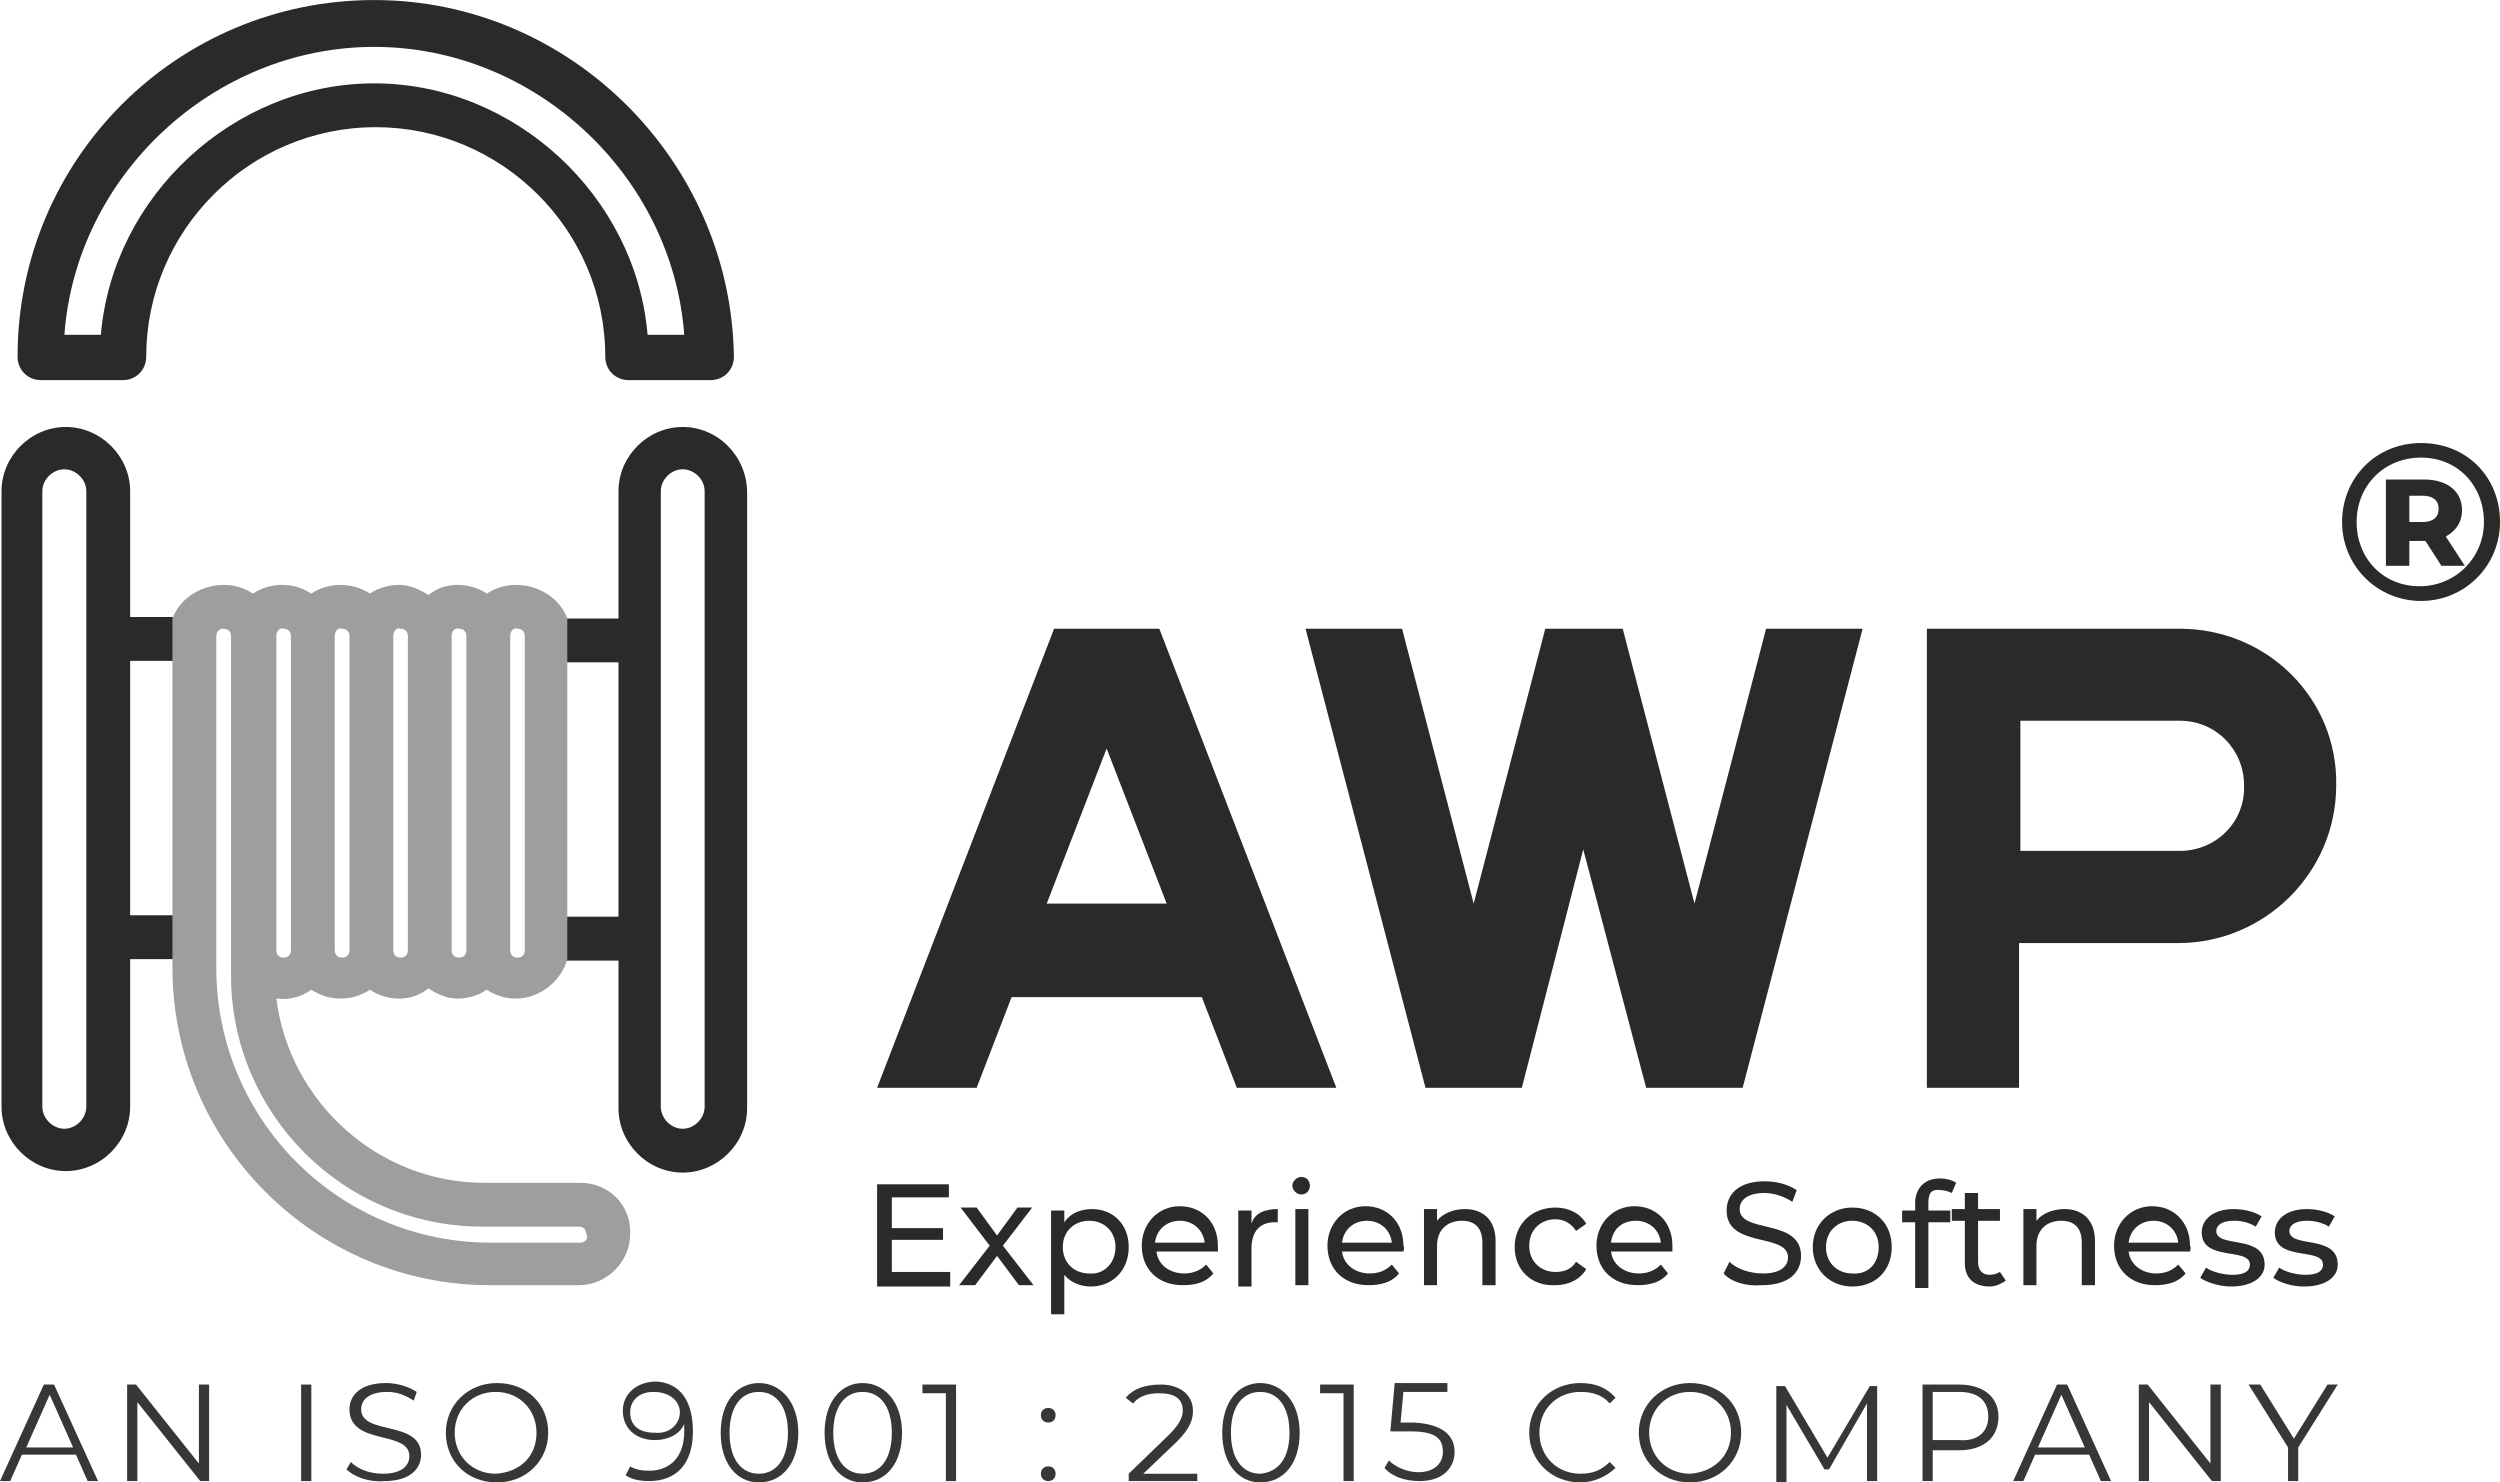 <?xml version="1.0" encoding="UTF-8"?>
<!DOCTYPE svg PUBLIC "-//W3C//DTD SVG 1.1//EN" "http://www.w3.org/Graphics/SVG/1.1/DTD/svg11.dtd">
<!-- Creator: CorelDRAW X7 -->
<svg xmlns="http://www.w3.org/2000/svg" xml:space="preserve" width="147.724mm" height="87.598mm" version="1.1" style="shape-rendering:geometricPrecision; text-rendering:geometricPrecision; image-rendering:optimizeQuality; fill-rule:evenodd; clip-rule:evenodd"
viewBox="0 0 14944 8861"
 xmlns:xlink="http://www.w3.org/1999/xlink">
 <defs>
  <style type="text/css">
   <![CDATA[
    .fil1 {fill:#9D9E9E}
    .fil2 {fill:#373736}
    .fil0 {fill:#2B2A29}
   ]]>
  </style>
 </defs>
 <g id="Layer_x0020_1">
  <g id="_693038840">
   <path class="fil0" d="M3871 2001c-70,-830 -795,-1503 -1634,-1503 -839,0 -1564,673 -1634,1503l-218 0c69,-952 891,-1721 1852,-1721 962,0 1783,769 1853,1721l-219 0 0 0zm-1634 -2001c-1180,0 -2132,953 -2132,2132 0,79 61,140 140,140l489 0c79,0 140,-61 140,-140 0,-751 612,-1372 1372,-1372 751,0 1372,612 1372,1372 0,79 61,140 140,140l489 0c79,0 140,-61 140,-140 -17,-1171 -979,-2132 -2150,-2132z"/>
   <path class="fil0" d="M516 6615c0,70 -62,132 -131,132 -70,0 -132,-62 -132,-132l0 -3679c0,-70 62,-131 132,-131 69,0 131,61 131,131l0 3679 0 0zm262 -3679c0,-209 -175,-384 -385,-384 -209,0 -384,175 -384,384l0 3679c0,210 175,385 384,385 210,0 385,-175 385,-385l0 -882 393 0 0 -262 -393 0 0 -1521 393 0 0 -262 -393 0 0 -752 0 0zm3434 3679c0,70 -61,132 -131,132 -70,0 -131,-62 -131,-132l0 -3679c0,-70 61,-131 131,-131 70,0 131,61 131,131l0 3679 0 0zm-131 -4063c-210,0 -384,175 -384,384l0 761 -402 0 0 262 402 0 0 1520 -402 0 0 263 402 0 0 882c0,210 174,385 384,385 210,0 385,-175 385,-385l0 -3679c0,-218 -175,-393 -385,-393z"/>
   <path class="fil1" d="M3469 7428l-533 0c-909,0 -1643,-734 -1643,-1643l0 -1983c0,-27 18,-44 44,-44 26,0 44,17 44,44l0 2027c0,830 673,1503 1503,1503l577 0c26,0 43,18 43,44 18,26 -8,52 -35,52l0 0zm-1817 -3626l0 1878c0,27 17,44 43,44 27,0 44,-17 44,-44l0 -1878c0,-27 -17,-44 -44,-44 -26,-9 -43,17 -43,44l0 0zm349 0l0 1878c0,27 18,44 44,44 26,0 44,-17 44,-44l0 -1878c0,-27 -18,-44 -44,-44 -26,-9 -44,17 -44,44l0 0zm350 0l0 1878c0,27 17,44 44,44 26,0 43,-17 43,-44l0 -1878c0,-27 -17,-44 -43,-44 -27,-9 -44,17 -44,44l0 0zm349 0l0 1878c0,27 18,44 44,44 26,0 44,-17 44,-44l0 -1878c0,-27 -18,-44 -44,-44 -26,-9 -44,17 -44,44l0 0zm350 0l0 1878c0,27 17,44 44,44 26,0 43,-17 43,-44l0 -1878c0,-27 -17,-44 -43,-44 -27,-9 -44,17 -44,44l0 0zm419 3268l-576 0c-630,0 -1163,-481 -1241,-1101 78,9 148,-9 209,-53 53,35 114,53 175,53 61,0 123,-18 175,-53 52,35 114,53 175,53 61,0 122,-18 175,-61 52,35 113,61 174,61 62,0 123,-18 175,-53 53,35 114,53 175,53 140,0 271,-105 306,-236l0 -2036c-44,-123 -175,-201 -306,-201 -61,0 -122,17 -175,52 -52,-35 -113,-52 -175,-52 -61,0 -122,17 -174,61 -53,-35 -114,-61 -175,-61 -61,0 -123,17 -175,52 -52,-35 -114,-52 -175,-52 -61,0 -122,17 -175,52 -52,-35 -113,-52 -174,-52 -62,0 -123,17 -175,52 -53,-35 -114,-52 -175,-52 -131,0 -262,78 -306,201l0 2088c0,1049 857,1897 1897,1897l533 0c166,0 306,-140 306,-306 8,-166 -123,-306 -298,-306z"/>
   <path class="fil0" d="M6257 5401l358 -927 359 927 -717 0 0 0zm673 -1643l-629 0 -1058 2744 595 0 209 -542 1137 0 209 542 595 0 -1058 -2744z"/>
   <polygon class="fil0" points="10557,3758 10129,5401 9700,3758 9237,3758 8809,5401 8381,3758 7804,3758 8521,6502 9097,6502 9464,5077 9840,6502 10417,6502 11134,3758 "/>
   <path class="fil0" d="M13030 5086l-953 0 0 -778 953 0c218,0 384,175 384,385 9,218 -166,393 -384,393l0 0zm0 -1328c-507,0 -1005,0 -1512,0l0 2744 551 0 0 -865 952 0c516,0 944,-420 944,-944 9,-516 -411,-935 -935,-935z"/>
   <g>
    <path class="fil2" d="M454 8695l-323 0 -70 158 -61 0 262 -577 61 0 263 577 -62 0 -70 -158zm-17 -43l-140 -315 -140 315 280 0z"/>
    <polygon class="fil2" points="1250,8276 1250,8853 1197,8853 821,8381 821,8853 760,8853 760,8276 813,8276 1189,8748 1189,8276 "/>
    <polygon class="fil2" points="1800,8276 1861,8276 1861,8853 1800,8853 "/>
    <path class="fil2" d="M2071 8783l26 -44c44,44 114,70 193,70 105,0 157,-44 157,-105 0,-157 -358,-61 -358,-280 0,-87 70,-157 218,-157 61,0 131,18 184,53l-18 52c-52,-35 -105,-52 -157,-52 -105,0 -157,43 -157,104 0,158 358,62 358,271 0,88 -70,158 -219,158 -96,8 -183,-27 -227,-70z"/>
    <path class="fil2" d="M2665 8564c0,-166 132,-297 306,-297 175,0 306,122 306,297 0,166 -131,297 -306,297 -183,0 -306,-131 -306,-297zm542 0c0,-140 -105,-244 -244,-244 -140,0 -245,104 -245,244 0,140 105,245 245,245 148,-9 244,-105 244,-245z"/>
    <path class="fil2" d="M4142 8556c0,201 -105,297 -262,297 -52,0 -105,-9 -140,-35l27 -53c26,18 69,26 113,26 122,0 210,-78 210,-235 0,-18 0,-27 0,-44 -26,61 -96,96 -175,96 -114,0 -192,-70 -192,-175 0,-105 87,-175 201,-175 140,9 218,114 218,298zm-78 -114c0,-61 -53,-122 -158,-122 -87,0 -139,52 -139,122 0,79 52,122 148,122 87,9 149,-52 149,-122z"/>
    <path class="fil2" d="M4308 8564c0,-183 96,-297 228,-297 131,0 236,114 236,297 0,184 -97,297 -236,297 -132,0 -228,-113 -228,-297zm402 0c0,-157 -70,-244 -174,-244 -105,0 -175,87 -175,244 0,158 70,245 175,245 104,0 174,-87 174,-245z"/>
    <path class="fil2" d="M4929 8564c0,-183 96,-297 227,-297 131,0 236,114 236,297 0,184 -96,297 -236,297 -131,0 -227,-113 -227,-297zm402 0c0,-157 -70,-244 -175,-244 -105,0 -175,87 -175,244 0,158 70,245 175,245 105,0 175,-87 175,-245z"/>
    <polygon class="fil2" points="5715,8276 5715,8853 5654,8853 5654,8328 5514,8328 5514,8276 "/>
    <path class="fil2" d="M6222 8459c0,-26 18,-43 44,-43 26,0 44,17 44,43 0,27 -18,44 -44,44 -26,0 -44,-17 -44,-44zm0 350c0,-26 18,-44 44,-44 26,0 44,18 44,44 0,26 -18,44 -44,44 -26,0 -44,-18 -44,-44z"/>
    <path class="fil2" d="M7157 8800l0 53 -410 0 0 -44 244 -236c61,-61 79,-105 79,-140 0,-70 -44,-105 -140,-105 -70,0 -122,18 -157,61l-44 -34c44,-53 114,-79 210,-79 113,0 192,61 192,157 0,53 -17,105 -96,184l-201 192 323 0 0 -9z"/>
    <path class="fil2" d="M7306 8564c0,-183 96,-297 227,-297 131,0 236,114 236,297 0,184 -96,297 -236,297 -131,0 -227,-113 -227,-297zm402 0c0,-157 -70,-244 -175,-244 -105,0 -175,87 -175,244 0,158 70,245 175,245 105,-9 175,-87 175,-245z"/>
    <polygon class="fil2" points="8092,8276 8092,8853 8031,8853 8031,8328 7891,8328 7891,8276 "/>
    <path class="fil2" d="M8695 8678c0,96 -70,175 -209,175 -88,0 -166,-27 -210,-79l26 -44c35,35 105,70 175,70 96,0 148,-52 148,-122 0,-79 -43,-122 -192,-122l-122 0 26 -289 315 0 0 53 -263 0 -17 183 79 0c174,9 244,79 244,175z"/>
    <path class="fil2" d="M9141 8564c0,-166 131,-297 306,-297 87,0 157,26 210,88l-35 34c-44,-52 -105,-69 -175,-69 -140,0 -245,104 -245,244 0,140 105,245 245,245 70,0 122,-18 175,-70l35 35c-53,52 -131,87 -210,87 -175,0 -306,-131 -306,-297z"/>
    <path class="fil2" d="M9796 8564c0,-166 132,-297 306,-297 175,0 306,122 306,297 0,166 -131,297 -306,297 -174,0 -306,-131 -306,-297zm551 0c0,-140 -105,-244 -245,-244 -139,0 -244,104 -244,244 0,140 105,245 244,245 140,-9 245,-105 245,-245z"/>
    <polygon class="fil2" points="11221,8276 11221,8853 11160,8853 11160,8389 10933,8783 10906,8783 10679,8398 10679,8861 10618,8861 10618,8285 10670,8285 10924,8713 11177,8285 11221,8285 "/>
    <path class="fil2" d="M11946 8468c0,123 -87,201 -236,201l-157 0 0 184 -61 0 0 -577 218 0c140,0 236,70 236,192zm-61 0c0,-96 -61,-148 -175,-148l-157 0 0 288 157 0c105,9 175,-44 175,-140z"/>
    <path class="fil2" d="M12488 8695l-323 0 -70 158 -61 0 262 -577 61 0 262 577 -61 0 -70 -158zm-26 -43l-140 -315 -140 315 280 0z"/>
    <polygon class="fil2" points="13275,8276 13275,8853 13222,8853 12846,8381 12846,8853 12785,8853 12785,8276 12838,8276 13213,8748 13213,8276 "/>
    <polygon class="fil2" points="13738,8652 13738,8853 13677,8853 13677,8652 13441,8276 13511,8276 13712,8599 13913,8276 13974,8276 "/>
   </g>
   <g>
    <polygon class="fil0" points="5680,7612 5680,7690 5243,7690 5243,7079 5672,7079 5672,7157 5331,7157 5331,7341 5637,7341 5637,7411 5331,7411 5331,7603 5680,7603 "/>
    <polygon class="fil0" points="6091,7682 5960,7507 5829,7682 5733,7682 5916,7446 5742,7218 5838,7218 5960,7385 6082,7218 6170,7218 5995,7446 6178,7682 "/>
    <path class="fil0" d="M6747 7454c0,140 -97,236 -228,236 -61,0 -122,-26 -157,-70l0 236 -79 0 0 -620 79 0 0 70c35,-53 96,-79 166,-79 122,0 219,88 219,227zm-79 0c0,-96 -70,-157 -157,-157 -88,0 -158,61 -158,157 0,97 70,158 158,158 87,8 157,-61 157,-158z"/>
    <path class="fil0" d="M7280 7481l-367 0c8,78 78,131 166,131 52,0 96,-18 131,-53l43 53c-43,52 -104,70 -183,70 -149,0 -245,-96 -245,-236 0,-131 96,-236 227,-236 132,0 228,96 228,236 0,17 0,26 0,35zm-376 -53l297 0c-9,-78 -70,-131 -149,-131 -78,0 -139,53 -148,131z"/>
    <path class="fil0" d="M7638 7227l0 79c-9,0 -9,0 -18,0 -87,0 -139,52 -139,157l0 227 -79 0 0 -454 79 0 0 79c17,-62 78,-88 157,-88z"/>
    <path class="fil0" d="M7725 7087c0,-26 27,-52 53,-52 35,0 52,26 52,52 0,35 -26,53 -52,53 -26,0 -53,-26 -53,-53zm18 140l78 0 0 455 -78 0 0 -455z"/>
    <path class="fil0" d="M8389 7481l-367 0c9,78 79,131 166,131 53,0 97,-18 132,-53l43 53c-43,52 -105,70 -183,70 -149,0 -245,-96 -245,-236 0,-131 96,-236 227,-236 131,0 227,96 227,236 9,17 0,26 0,35zm-367 -53l298 0c-9,-78 -70,-131 -149,-131 -79,0 -140,53 -149,131z"/>
    <path class="fil0" d="M8940 7419l0 263 -79 0 0 -254c0,-87 -43,-131 -122,-131 -87,0 -149,53 -149,149l0 236 -78 0 0 -455 78 0 0 70c35,-44 97,-70 167,-70 104,0 183,61 183,192z"/>
    <path class="fil0" d="M9054 7454c0,-139 105,-236 244,-236 79,0 149,35 184,97l-61 43c-27,-43 -70,-70 -123,-70 -87,0 -157,61 -157,158 0,96 70,157 157,157 53,0 96,-17 123,-61l61 44c-35,61 -105,96 -184,96 -139,8 -244,-88 -244,-228z"/>
    <path class="fil0" d="M9997 7481l-367 0c9,78 79,131 166,131 53,0 97,-18 132,-53l43 53c-43,52 -105,70 -183,70 -149,0 -245,-96 -245,-236 0,-131 96,-236 227,-236 131,0 227,96 227,236 0,17 0,26 0,35zm-367 -53l298 0c-9,-78 -70,-131 -149,-131 -87,0 -140,53 -149,131z"/>
    <path class="fil0" d="M10303 7612l35 -70c44,44 123,70 201,70 105,0 149,-44 149,-96 0,-149 -367,-53 -367,-280 0,-96 70,-175 227,-175 70,0 140,18 192,53l-26 70c-52,-35 -114,-53 -166,-53 -105,0 -149,44 -149,96 0,149 367,53 367,280 0,96 -69,175 -235,175 -88,8 -184,-18 -228,-70z"/>
    <path class="fil0" d="M10836 7454c0,-139 105,-236 236,-236 140,0 236,97 236,236 0,140 -96,236 -236,236 -131,0 -236,-96 -236,-236zm394 0c0,-96 -70,-157 -158,-157 -87,0 -157,61 -157,157 0,97 70,158 157,158 97,8 158,-61 158,-158z"/>
    <path class="fil0" d="M11527 7192l0 44 131 0 0 70 -131 0 0 393 -79 0 0 -393 -78 0 0 -70 78 0 0 -44c0,-87 53,-148 149,-148 35,0 70,8 96,26l-26 61c-18,-9 -44,-17 -62,-17 -61,-9 -78,17 -78,78z"/>
    <path class="fil0" d="M11990 7655c-26,18 -61,35 -96,35 -96,0 -149,-52 -149,-139l0 -254 -78 0 0 -70 78 0 0 -96 79 0 0 96 131 0 0 70 -131 0 0 245c0,52 26,78 70,78 26,0 44,-8 61,-17l35 52z"/>
    <path class="fil0" d="M12523 7419l0 263 -79 0 0 -254c0,-87 -43,-131 -122,-131 -87,0 -149,53 -149,149l0 236 -78 0 0 -455 78 0 0 70c35,-44 97,-70 167,-70 104,0 183,61 183,192z"/>
    <path class="fil0" d="M13091 7481l-367 0c9,78 79,131 166,131 53,0 96,-18 131,-53l44 53c-44,52 -105,70 -184,70 -148,0 -244,-96 -244,-236 0,-131 96,-236 227,-236 131,0 227,96 227,236 9,17 0,26 0,35zm-367 -53l297 0c-9,-78 -70,-131 -148,-131 -79,0 -140,53 -149,131z"/>
    <path class="fil0" d="M13152 7638l35 -61c35,26 105,43 158,43 78,0 104,-26 104,-61 0,-105 -288,-17 -288,-192 0,-79 70,-140 192,-140 61,0 131,18 166,44l-35 61c-43,-26 -87,-35 -131,-35 -70,0 -105,26 -105,61 0,105 289,18 289,201 0,79 -79,131 -201,131 -70,0 -149,-26 -184,-52z"/>
    <path class="fil0" d="M13589 7638l35 -61c35,26 105,43 157,43 79,0 105,-26 105,-61 0,-105 -288,-17 -288,-192 0,-79 70,-140 192,-140 61,0 131,18 166,44l-35 61c-43,-26 -87,-35 -131,-35 -70,0 -105,26 -105,61 0,105 289,18 289,201 0,79 -79,131 -201,131 -79,0 -149,-26 -184,-52z"/>
   </g>
   <path class="fil0" d="M14944 3120c0,262 -210,472 -472,472 -262,0 -472,-210 -472,-472 0,-262 201,-472 472,-472 271,0 472,201 472,472zm-96 0c0,-219 -158,-385 -376,-385 -219,0 -385,166 -385,385 0,218 158,384 376,384 219,0 385,-174 385,-384zm-228 87l114 175 -140 0 -96 -149 -9 0 -87 0 0 149 -140 0 0 -516 227 0c140,0 228,70 228,184 0,70 -35,122 -97,157zm-139 -87c61,0 96,-26 96,-79 0,-52 -35,-78 -96,-78l-79 0 0 157 79 0z"/>
  </g>
 </g>
</svg>
